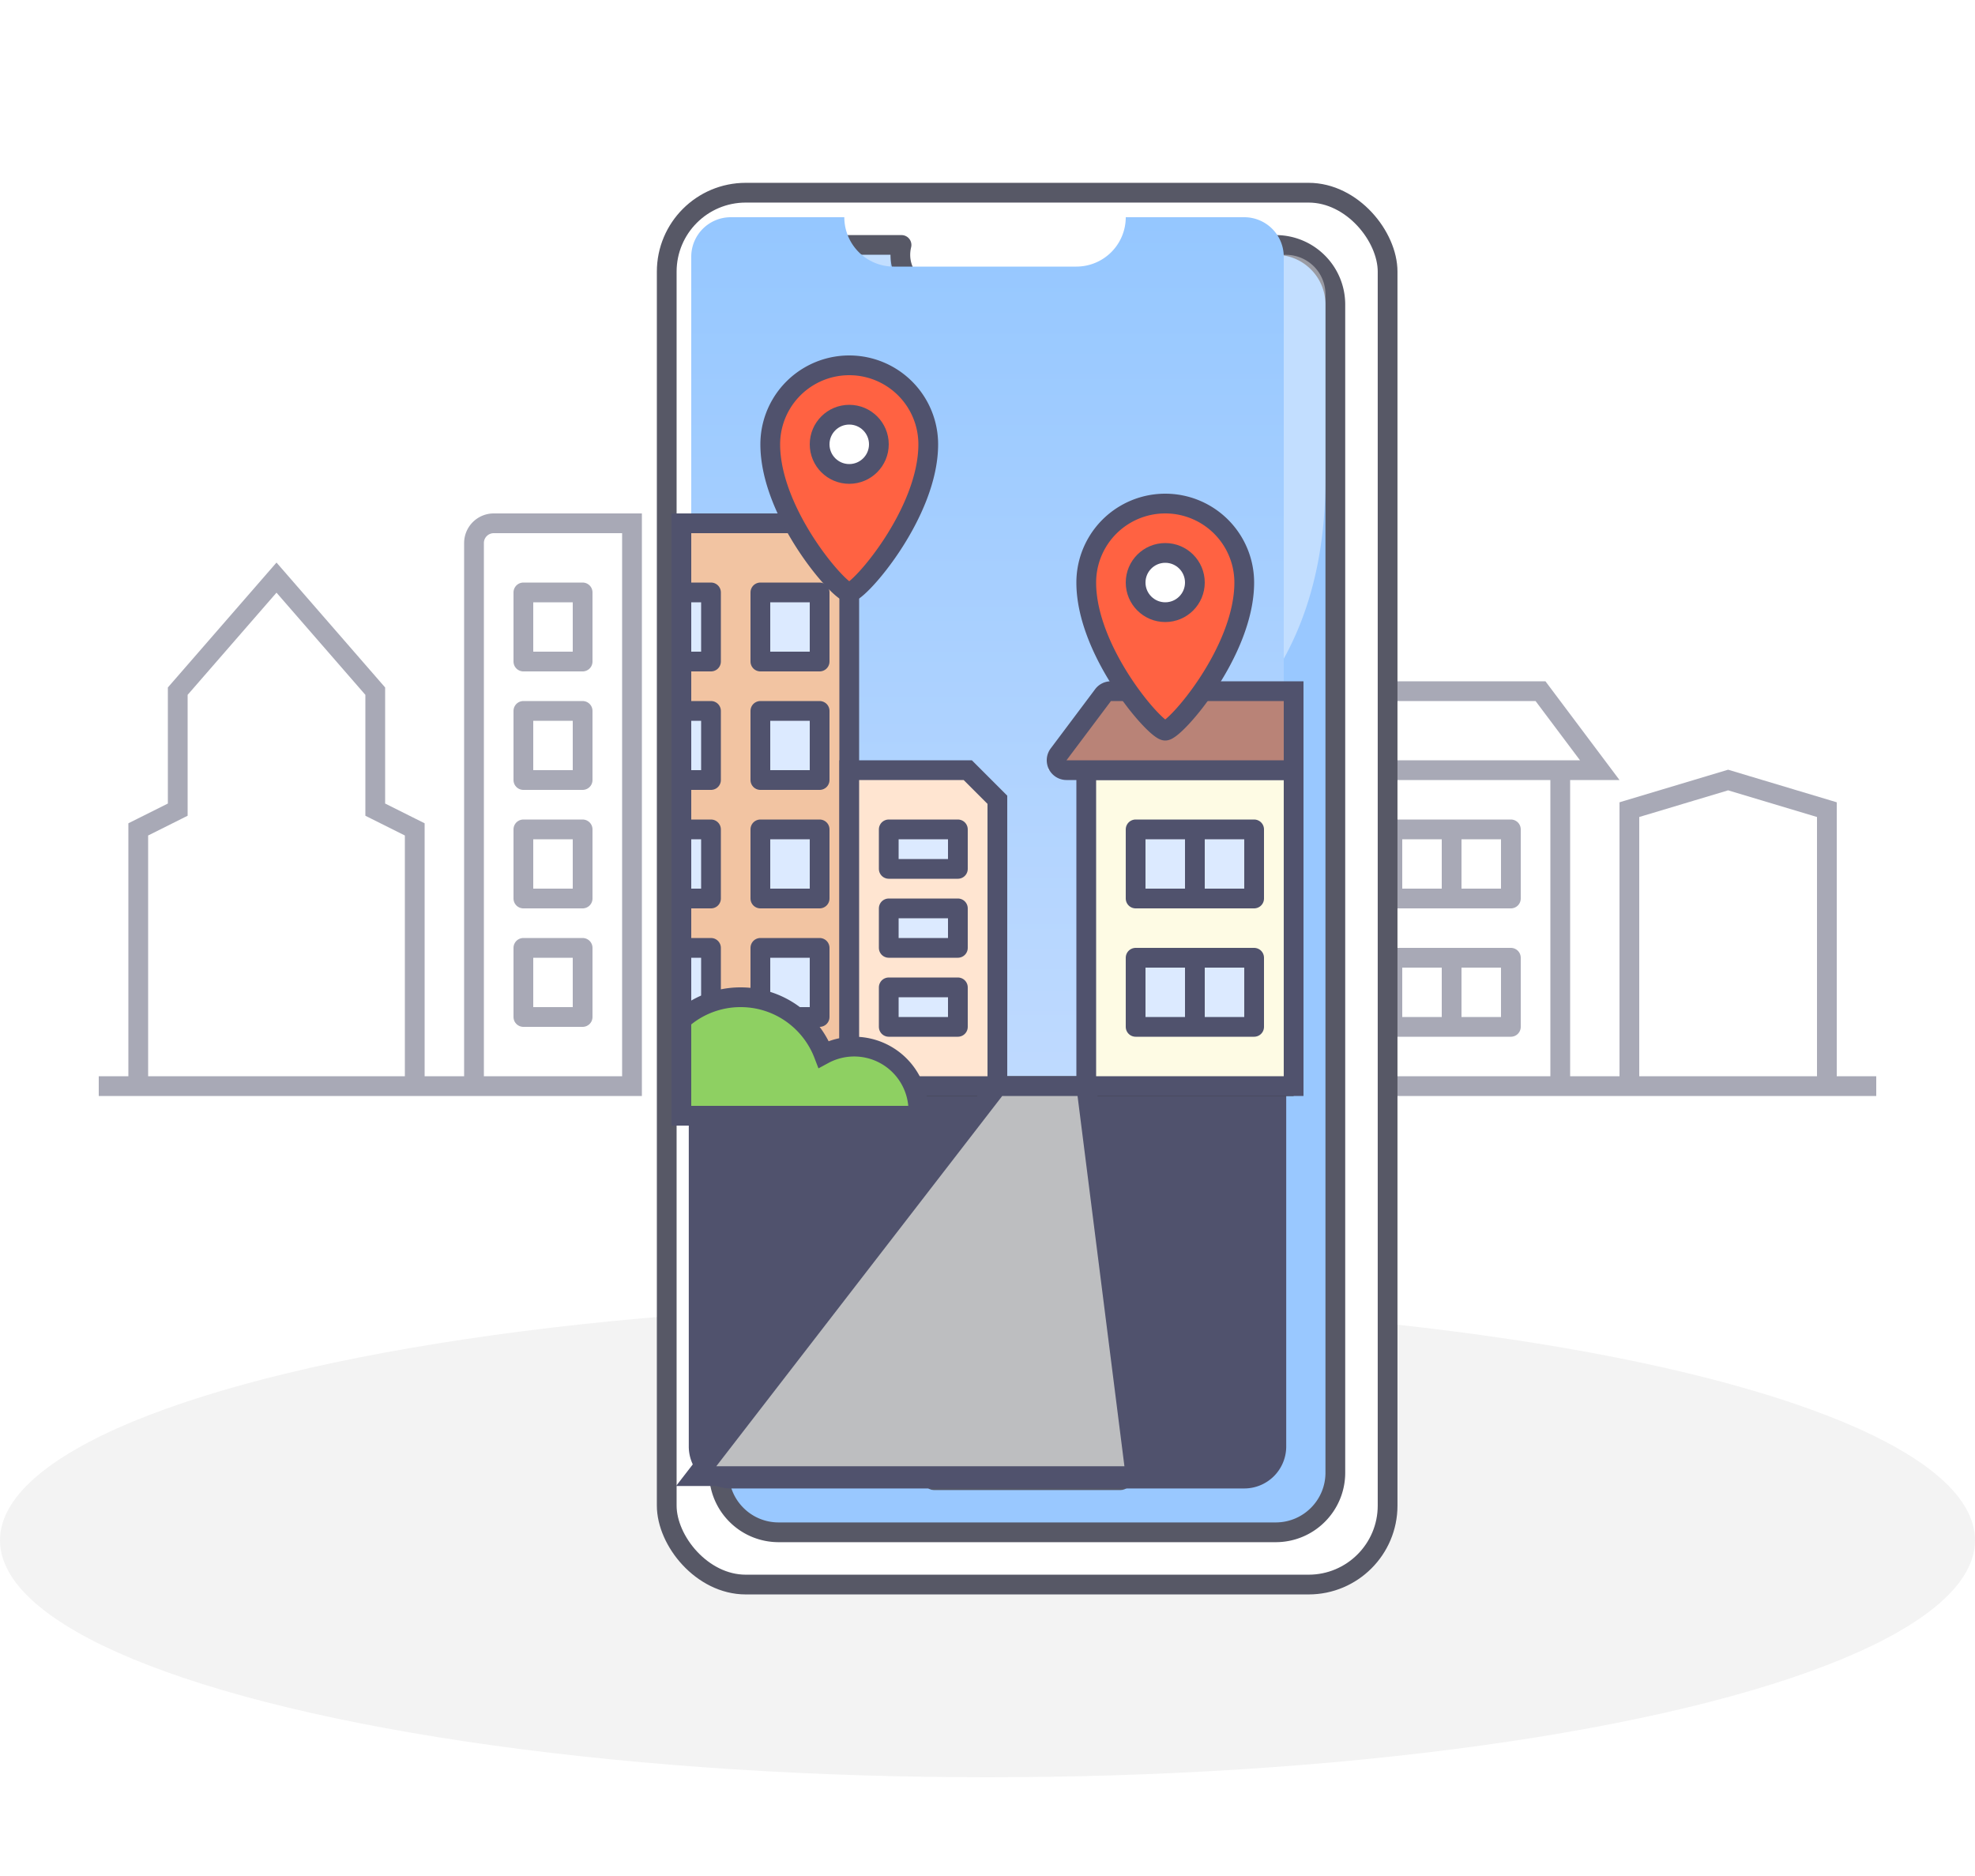 <svg width="200" height="190" viewBox="0 0 200 190" xmlns="http://www.w3.org/2000/svg">
    <defs>
        <linearGradient x1="50%" y1="0%" x2="50%" y2="100%" id="xiuhb90ekb">
            <stop stop-color="#95C7FF" offset="0%"/>
            <stop stop-color="#BFDAFF" offset="100%"/>
        </linearGradient>
        <filter x="-29.5%" y="-15.8%" width="158.9%" height="131.5%" filterUnits="objectBoundingBox" id="j7r5132dda">
            <feOffset dx="4" dy="4" in="SourceAlpha" result="shadowOffsetOuter1"/>
            <feGaussianBlur stdDeviation="4" in="shadowOffsetOuter1" result="shadowBlurOuter1"/>
            <feColorMatrix values="0 0 0 0 0 0 0 0 0 0 0 0 0 0 0 0 0 0 0.25 0" in="shadowBlurOuter1" result="shadowMatrixOuter1"/>
            <feMerge>
                <feMergeNode in="shadowMatrixOuter1"/>
                <feMergeNode in="SourceGraphic"/>
            </feMerge>
        </filter>
    </defs>
    <g fill="none" fill-rule="evenodd">
        <ellipse cx="100" cy="136" rx="100" ry="24" transform="translate(0 20)" fill="#000" fill-opacity=".05"/>
        <g opacity=".499" stroke="#50526D" stroke-width="2">
            <path d="m14 84 4-2V70l10-11.5L38 70v12l4 2v26H14zM50 53h14v57H48V55a2 2 0 0 1 2-2zM165 82l10-3 10 3v28h-20zM158 78h-22v32h22zM156 70h-20v8h26zM10 110h53.5m73 0H190"/>
            <path stroke-linejoin="round" d="M53 60h6v7h-6zM53 72h6v7h-6zM53 84h6v7h-6zM53 96h6v7h-6zM141 84h6v7h-6zM141 97h6v7h-6zM147 84h6v7h-6zM147 97h6v7h-6z"/>
        </g>
        <g filter="url(#j7r5132dda)" transform="translate(61 13)">
            <rect width="73" height="140.966" rx="8" transform="translate(2.517 2.517)" fill="#FFF" stroke="#575866" stroke-width="2"/>
            <path d="M26.293 7.81c-.36 1.5.118 2.91 1.061 3.853a4.022 4.022 0 0 0 2.853 1.182h17.62a4.036 4.036 0 0 0 3.965-4.796L64.18 7.81a6.016 6.016 0 0 1 4.277 1.768 6.016 6.016 0 0 1 1.767 4.267v118.31a6.016 6.016 0 0 1-1.767 4.267 6.016 6.016 0 0 1-4.267 1.768H13.845a6.016 6.016 0 0 1-4.267-1.768 6.016 6.016 0 0 1-1.768-4.267V13.845c0-1.667.676-3.175 1.768-4.267a6.016 6.016 0 0 1 4.267-1.768z" stroke="#575866" stroke-width="2" fill="#99C8FF" stroke-linejoin="round"/>
            <path d="M12.81 8.81h12.362v1.035a4 4 0 0 0 4 4h19.69a4 4 0 0 0 4-4V8.81h12.362a4 4 0 0 1 4 4v18.656c0 46.568-60.414 32.094-60.414 64.818V12.81a4 4 0 0 1 4-4z" fill-opacity=".4" fill="#FFF"/>
            <rect stroke="#575866" x="28.948" y="132.155" width="20.138" height="1.259" rx=".629"/>
        </g>
        <path d="M70 53V26a4 4 0 0 1 4-4h11.5a5 5 0 0 0 5 5H109a5 5 0 0 0 5-5h12a4 4 0 0 1 4 4v44h-18l-6 8h4v32h-10V97H85V53H70z" fill="url(#xiuhb90ekb)"/>
        <path d="M70 110.5v36a4 4 0 0 0 4 4h52a4 4 0 0 0 4-4v-36H70z" stroke="#50526D" stroke-width=".5" fill="#50526D"/>
        <path stroke="#333" stroke-width="2" d="M69 110h62"/>
        <path d="M69 53h16a1 1 0 0 1 1 1v56H69V53z" stroke="#50526D" stroke-width="2" fill="#F2C4A2"/>
        <path stroke="#50526D" stroke-width="2" fill="#FFE5D1" d="M86 78h12l3 3v29H86z"/>
        <path stroke="#50526D" stroke-width="2" fill="#FEFBE4" d="M110 78h21v32h-21z"/>
        <path d="M112.5 70H131v8h-23a1 1 0 0 1-.8-1.6l4.5-6a1 1 0 0 1 .8-.4z" stroke="#50526D" stroke-width="2" fill="#B98377"/>
        <path stroke="#50526D" stroke-width="2" fill="#DCEAFF" stroke-linejoin="round" d="M77 60h6v7h-6zM77 72h6v7h-6zM77 84h6v7h-6zM90 84h7v4h-7zM90 92h7v4h-7zM90 100h7v4h-7zM115 84h6v7h-6zM115 97h6v7h-6zM121 84h6v7h-6zM121 97h6v7h-6zM77 96h6v7h-6zM69 60h3v7h-3zM69 72h3v7h-3zM69 84h3v7h-3zM69 96h3v7h-3z"/>
        <path d="M75 101c3.837 0 7.113 2.4 8.408 5.782A6.5 6.5 0 0 1 92.98 113H69l-.002-9.707A8.967 8.967 0 0 1 75 101z" stroke="#50526D" stroke-width="2" fill="#8ED062"/>
        <path stroke="#50526D" stroke-width="2" fill="#BDBEC0" d="m101 110-30.5 39.5H115l-5-39.5z"/>
        <path d="M118 74c1 0 8-8 8-15a8 8 0 1 0-16 0c0 7 7 15 8 15zM86 60c1 0 8-8 8-15a8 8 0 1 0-16 0c0 7 7 15 8 15z" stroke="#50526D" stroke-width="2" fill="#FF6242"/>
        <circle stroke="#50526D" stroke-width="2" fill="#FFF" cx="118" cy="59" r="3"/>
        <circle stroke="#50526D" stroke-width="2" fill="#FFF" cx="86" cy="45" r="3"/>
    </g>
</svg>
